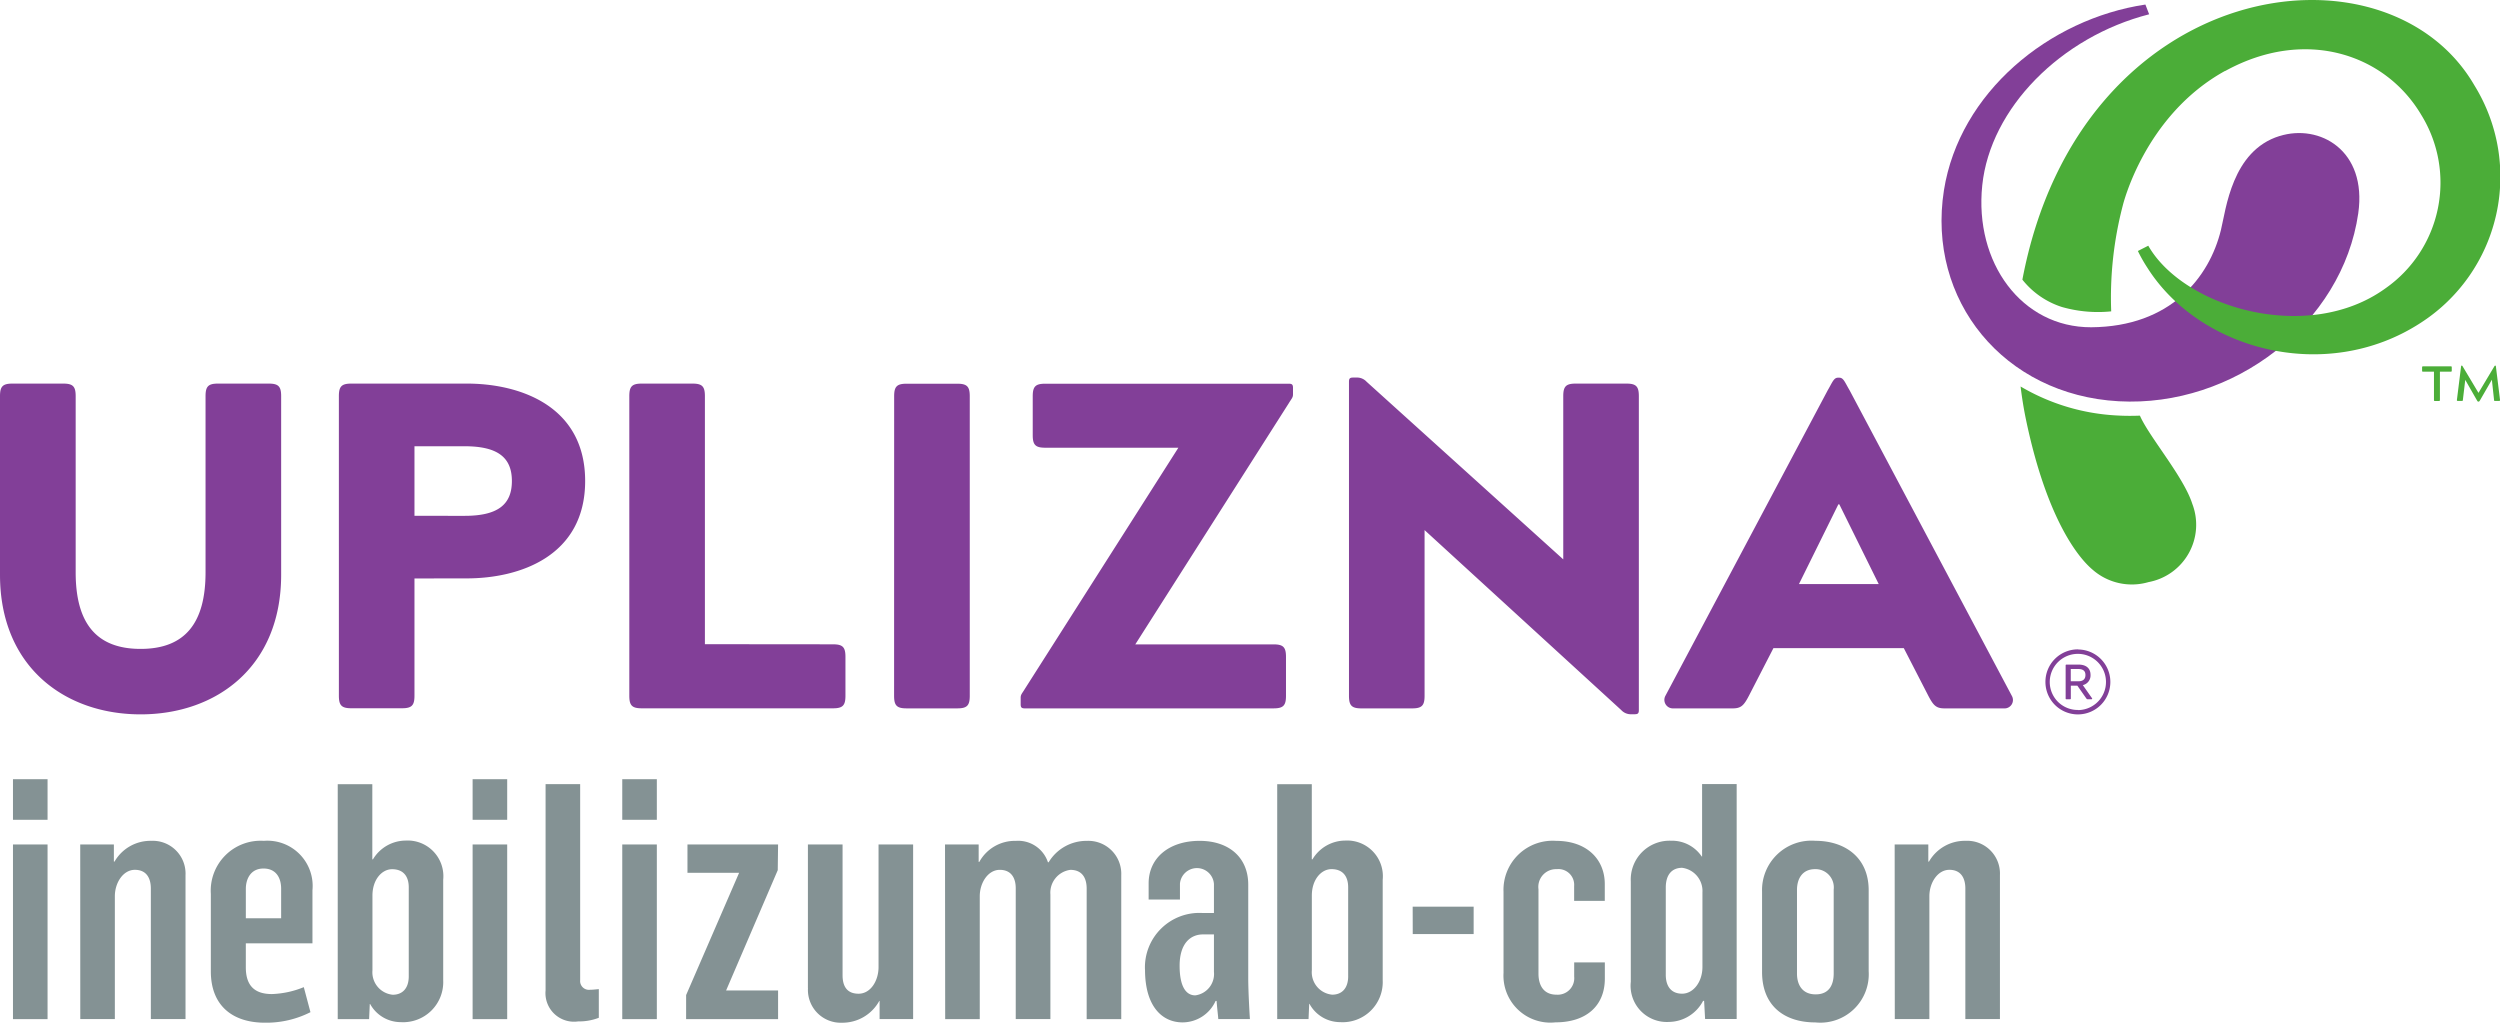 <svg xmlns="http://www.w3.org/2000/svg" width="166.278" height="68.023" viewBox="0 0 166.278 68.023">
  <g id="Group_20644" data-name="Group 20644" transform="translate(-107.861 -351.012)">
    <g id="UPLZ_RM_TM_Pckg_RGB_FC_Pos" transform="translate(107.861 351.012)">
      <path id="Path_5830" data-name="Path 5830" d="M104,340h2.3v2.7H104Zm0,4.339h2.3v11.616H104Zm4.473,0h2.238v1.14h.044a2.752,2.752,0,0,1,2.438-1.381,2.181,2.181,0,0,1,2.283,2.279v9.577H113.17v-8.679c0-.723-.31-1.249-1.064-1.249-.775,0-1.33.855-1.33,1.753v8.175h-2.3Zm8.687,8.438v-5.15a3.319,3.319,0,0,1,3.524-3.529,3.01,3.01,0,0,1,3.235,3.288v3.528h-4.432v1.6c0,1.184.554,1.775,1.728,1.775a6.08,6.08,0,0,0,2.128-.46l.443,1.665a6.494,6.494,0,0,1-3.014.7C118.623,356.2,117.16,355.078,117.16,352.777Zm4.676-3.529v-1.972c0-.679-.31-1.337-1.174-1.337-.842,0-1.174.679-1.174,1.359v1.95Zm5.918,5.7h-.022l-.045,1.008H125.6V340.329h2.3v5h.043a2.556,2.556,0,0,1,2.172-1.249,2.375,2.375,0,0,1,2.5,2.608v6.684a2.667,2.667,0,0,1-2.836,2.784A2.319,2.319,0,0,1,127.754,354.947Zm2.57-1.841v-5.917c0-.7-.333-1.205-1.108-1.205-.687,0-1.307.7-1.307,1.753v4.975a1.5,1.5,0,0,0,1.352,1.622C129.9,354.333,130.324,353.917,130.324,353.106ZM134.571,340h2.3v2.7h-2.3Zm0,4.339h2.3v11.616h-2.3Zm4.853,9.709v-13.72h2.3v13.04a.586.586,0,0,0,.665.635c.177,0,.354-.022.576-.043v1.907a3.631,3.631,0,0,1-1.374.241A1.9,1.9,0,0,1,139.424,354.048Zm5.1-14.048h2.3v2.7h-2.3Zm0,4.339h2.3v11.616h-2.3Zm4.248,10.016,3.524-8.131h-3.435v-1.885h6.027l-.022,1.71-3.435,8h3.457v1.907h-6.117Zm8.1-.46v-9.556h2.305v8.7c0,.723.288,1.227,1.063,1.227.8,0,1.33-.854,1.33-1.775v-8.153h2.3v11.616H161.64v-1.206h-.022a2.794,2.794,0,0,1-2.482,1.447A2.181,2.181,0,0,1,156.876,353.895Zm9.119-9.556h2.238V345.5h.043a2.7,2.7,0,0,1,2.437-1.4,2.083,2.083,0,0,1,2.128,1.425h.046a2.932,2.932,0,0,1,2.548-1.425,2.192,2.192,0,0,1,2.282,2.279v9.577h-2.3v-8.679c0-.723-.31-1.249-1.086-1.249A1.534,1.534,0,0,0,173,347.67v8.284h-2.305v-8.7c0-.7-.31-1.227-1.063-1.227-.775,0-1.33.855-1.33,1.753v8.175h-2.3Zm13.3,8.328a3.619,3.619,0,0,1,3.811-3.77h.776v-1.929a1.134,1.134,0,0,0-2.261-.022V348h-2.083v-1.074c0-1.688,1.352-2.827,3.39-2.827,1.972,0,3.235,1.118,3.235,2.915v6.2c0,.92.088,2.389.111,2.739h-2.105c0-.132-.067-.614-.111-1.205h-.067a2.416,2.416,0,0,1-2.194,1.425C180.423,356.174,179.294,355.1,179.294,352.667Zm4.587.176v-2.521h-.731c-.821,0-1.552.592-1.552,2.082,0,1.381.421,1.972,1.042,1.972A1.435,1.435,0,0,0,183.881,352.843Zm6.357,2.1h-.022l-.043,1.008h-2.084V340.329h2.3v5h.045a2.554,2.554,0,0,1,2.171-1.249,2.375,2.375,0,0,1,2.5,2.608v6.684a2.667,2.667,0,0,1-2.837,2.784A2.32,2.32,0,0,1,190.237,354.947Zm2.57-1.841v-5.917c0-.7-.333-1.205-1.108-1.205-.687,0-1.308.7-1.308,1.753v4.975a1.5,1.5,0,0,0,1.352,1.622c.643,0,1.065-.417,1.065-1.228Zm4.291-4.624h4.055V350.3H197.1Zm6.042,4.384V347.5a3.267,3.267,0,0,1,3.5-3.4c2.039,0,3.235,1.227,3.235,2.872v1.118h-2.038V347.1a1.046,1.046,0,0,0-1.153-1.118,1.18,1.18,0,0,0-1.219,1.337v5.611c0,.767.332,1.4,1.2,1.4a1.1,1.1,0,0,0,1.175-1.205v-.942h2.039v1.072c0,1.841-1.263,2.915-3.28,2.915a3.123,3.123,0,0,1-3.457-3.31Zm8.465.614v-6.685a2.58,2.58,0,0,1,2.681-2.7,2.382,2.382,0,0,1,2.039,1.052h.022v-4.822h2.3v15.626h-2.1l-.066-1.205h-.067a2.6,2.6,0,0,1-2.26,1.4,2.41,2.41,0,0,1-2.548-2.675Zm4.765-.986v-4.954a1.554,1.554,0,0,0-1.352-1.644c-.643,0-1.086.416-1.086,1.315v5.808c0,.723.333,1.249,1.086,1.249s1.352-.789,1.352-1.775Zm3.966.329v-5.348a3.285,3.285,0,0,1,3.545-3.375c1.928,0,3.546,1.074,3.546,3.288v5.391a3.222,3.222,0,0,1-3.546,3.4c-2.061,0-3.545-1.1-3.545-3.353Zm4.764.11v-5.589a1.214,1.214,0,0,0-1.241-1.359c-.842,0-1.2.636-1.2,1.381v5.567c0,.745.354,1.381,1.241,1.381.931,0,1.2-.68,1.2-1.381Zm4.055-8.591h2.238v1.14h.045a2.75,2.75,0,0,1,2.437-1.381,2.18,2.18,0,0,1,2.282,2.279v9.577h-2.3v-8.679c0-.723-.31-1.249-1.063-1.249-.776,0-1.33.855-1.33,1.753v8.175h-2.3Z" transform="translate(-103.137 -288.173)" fill="#849294"/>
      <path id="Path_5831" data-name="Path 5831" d="M100,229.4V217.519c0-.648.185-.833.833-.833H104.2c.648,0,.833.185.833.833v11.723c0,3.362,1.357,5.09,4.319,5.09s4.319-1.728,4.319-5.09V217.519c0-.648.185-.833.833-.833h3.363c.648,0,.833.185.833.833V229.4c0,6.139-4.319,9.286-9.348,9.286S100,235.535,100,229.4Zm27.567.247v7.8c0,.648-.185.833-.833.833h-3.362c-.648,0-.833-.185-.833-.833V217.519c0-.648.185-.833.833-.833h7.681c3.517,0,7.866,1.48,7.866,6.478s-4.35,6.478-7.866,6.478Zm3.332-4.165c2.159,0,3.147-.71,3.147-2.314s-.987-2.314-3.147-2.314h-3.332v4.627Zm24.5,8.545c.648,0,.833.185.833.833v2.591c0,.648-.185.833-.833.833h-12.71c-.648,0-.833-.185-.833-.833V217.519c0-.648.185-.833.833-.833h3.362c.648,0,.833.185.833.833v16.5Zm4.072-16.5c0-.648.185-.833.833-.833h3.363c.648,0,.833.185.833.833v19.928c0,.648-.185.833-.833.833H160.3c-.648,0-.833-.185-.833-.833Zm8.693,20.762c-.216,0-.278-.062-.278-.278v-.432c0-.216.093-.278.278-.586l10.211-16.042h-8.854c-.648,0-.833-.185-.833-.833v-2.591c0-.648.185-.833.833-.833h16.2c.216,0,.278.062.278.277v.432c0,.216-.093.278-.278.586l-10.211,16.042H184.7c.648,0,.833.185.833.833v2.591c0,.648-.185.833-.833.833Zm26.586-.833c0,.648-.185.833-.833.833h-3.362c-.648,0-.833-.185-.833-.833V216.563c0-.216.062-.278.278-.278h.308a.864.864,0,0,1,.586.278l13.08,11.815V217.519c0-.648.185-.833.833-.833h3.362c.648,0,.833.185.833.833V238.4c0,.216-.062.278-.277.278h-.309a.864.864,0,0,1-.586-.278l-13.08-11.97Zm39.06,0a.558.558,0,0,1-.524.833h-3.948c-.555,0-.741-.185-1.08-.833l-1.635-3.177h-8.669l-1.635,3.177c-.339.648-.525.833-1.08.833h-3.949a.567.567,0,0,1-.524-.833l10.8-20.329c.308-.525.4-.833.678-.833h.093c.278,0,.37.309.679.833Zm-11.538-12.741-2.622,5.306h5.306l-2.622-5.306Zm15.931,9.656a2.159,2.159,0,1,1-2.159,2.159A2.159,2.159,0,0,1,238.2,234.363Zm0,4.031a1.87,1.87,0,1,0-1.324-.548A1.869,1.869,0,0,0,238.2,238.394Zm.33-1.658.61.869c.025.057,0,.069-.063.069h-.213a.108.108,0,0,1-.1-.05l-.6-.856h-.434v.856c0,.037-.018.05-.062.05h-.22c-.051,0-.063-.013-.063-.05v-2.2c0-.043.019-.057.063-.057h.793c.384,0,.8.151.8.692a.66.66,0,0,1-.509.673Zm-.3-.258c.314,0,.472-.145.472-.416,0-.289-.176-.4-.485-.4h-.491v.813Z" transform="translate(-100 -191.173)" fill="#823f98"/>
      <path id="Path_5832" data-name="Path 5832" d="M720.481,110.149c-3.172.981-3.56,4.879-3.9,6.254-.764,3.128-3.33,6.432-8.631,6.467-4.628.011-7.777-4.3-7.243-9.438s5.234-9.876,11.1-11.378l-.249-.648c-6.414.96-12.365,5.849-13.4,12.354-1.146,7.315,3.985,13.611,11.623,14.032s14.879-5.166,15.934-12.5c.6-4.208-2.589-5.97-5.236-5.139" transform="translate(-568.865 -101.103)" fill="#823f98"/>
      <path id="Path_5833" data-name="Path 5833" d="M750.945,124.364c.056,0,.069.016.069.069v.217c0,.056-.016.069-.069.069h-.718V126.6c0,.053-.016.069-.072.069H749.9c-.056,0-.069-.016-.069-.069v-1.879h-.72c-.056,0-.069-.016-.069-.069v-.217c0-.053.017-.069.069-.069Zm1.938,2.277c-.03.043-.05.069-.076.069h-.036c-.026,0-.046-.027-.072-.069l-.787-1.376-.158,1.333c-.006.056-.016.069-.069.069h-.259c-.053,0-.075-.02-.069-.069l.28-2.248c0-.023.007-.03.03-.03h.023c.013,0,.026.006.04.03l1.062,1.779,1.063-1.777c.013-.023.026-.03.04-.03h.023c.023,0,.026.006.03.03l.277,2.246c0,.049-.016.069-.069.069h-.259c-.053,0-.066-.013-.069-.069l-.145-1.343Zm-30.548-.937a14.014,14.014,0,0,0,6.478,1.932c.484.027.975.027,1.459.008l.046.1c.674,1.431,2.874,4,3.437,5.76a3.88,3.88,0,0,1-2.909,5.211,3.954,3.954,0,0,1-3.7-.809c-1.082-.9-3.113-3.606-4.446-9.977-.156-.743-.273-1.483-.363-2.221m13.609-20.987c5.306-2.92,10.635-1.145,13.04,2.919a8.583,8.583,0,0,1-2.384,11.539c-5.161,3.732-13.432,1.273-15.773-2.838l-.691.352a9.865,9.865,0,0,0,.623,1.1c3.461,5.491,11.885,7.772,18.18,3.683a11.557,11.557,0,0,0,3.579-15.8C746.682,95.6,726.3,98.365,722.456,118.6a5.5,5.5,0,0,0,2.627,1.817,8.727,8.727,0,0,0,3.281.291,24.18,24.18,0,0,1,.768-7.031s1.427-6,6.812-8.965" transform="translate(-587.945 -99.999)" fill="#4bad38"/>
    </g>
  </g>
</svg>

